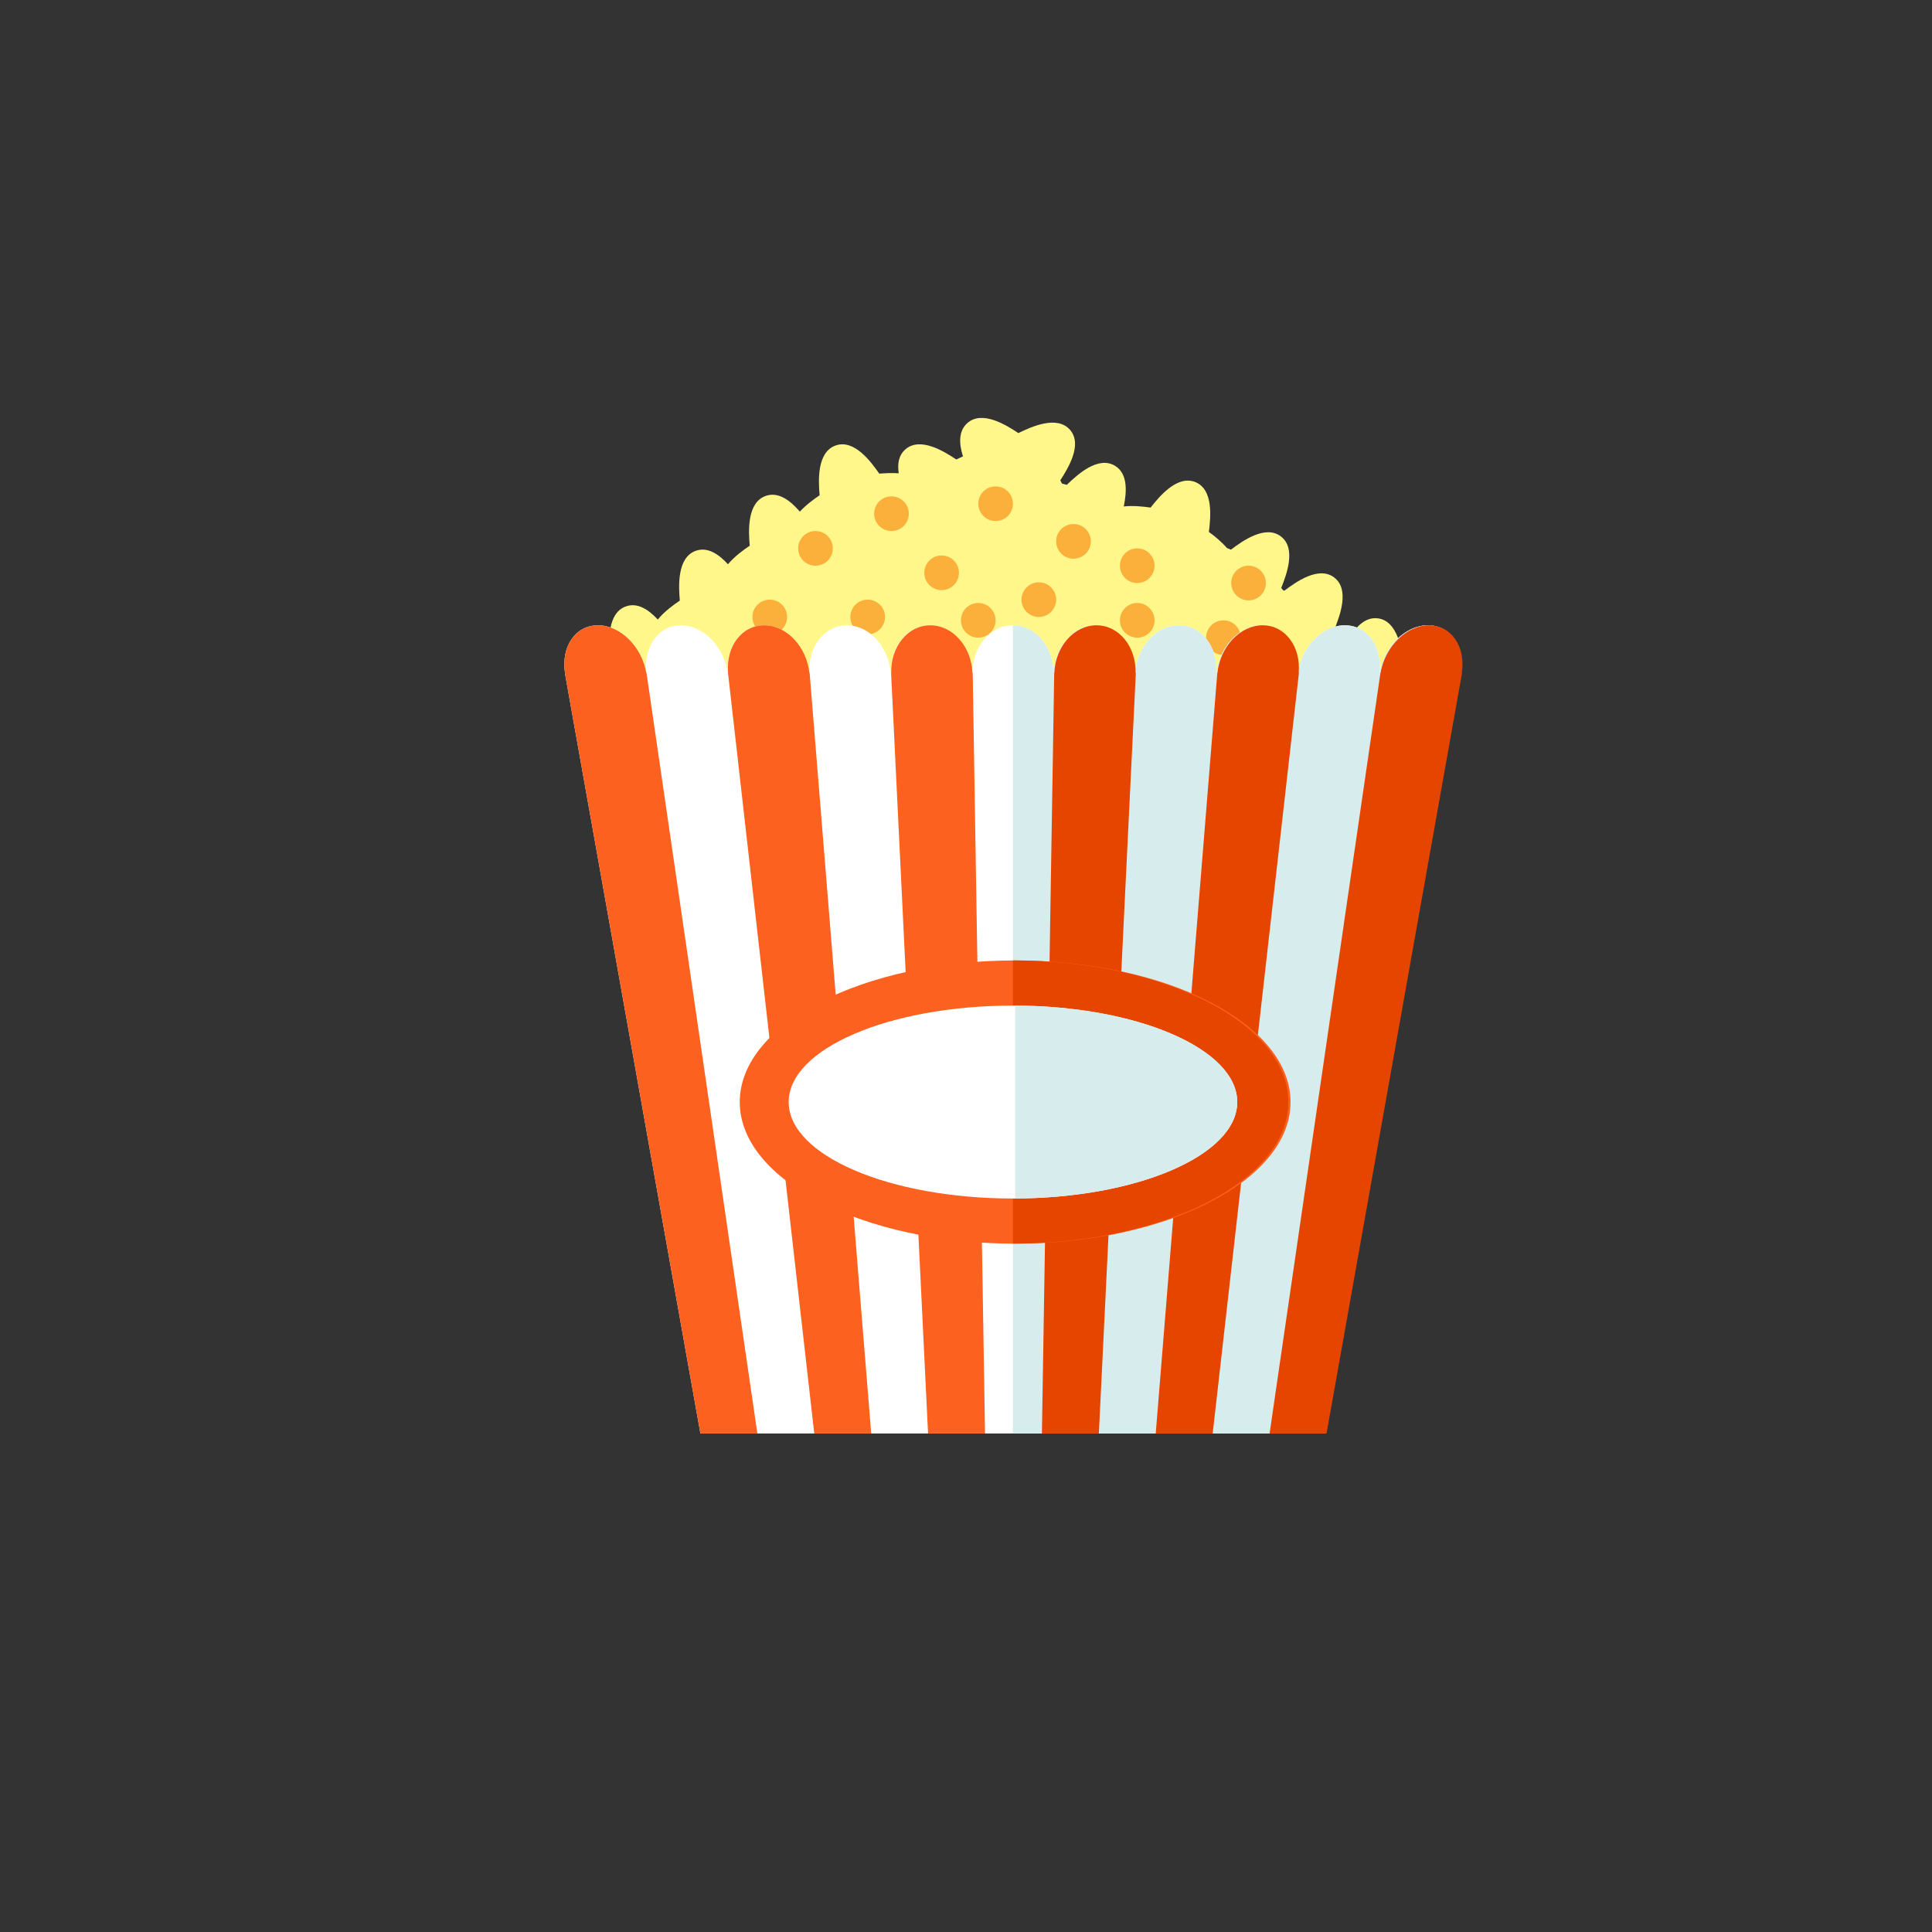 <?xml version="1.0" encoding="UTF-8"?>
<!DOCTYPE svg PUBLIC "-//W3C//DTD SVG 1.1//EN" "http://www.w3.org/Graphics/SVG/1.1/DTD/svg11.dtd">
<!-- Creator: CorelDRAW 2017 -->
<svg xmlns="http://www.w3.org/2000/svg" xml:space="preserve" width="300mm" height="300mm" version="1.1" style="shape-rendering:geometricPrecision; text-rendering:geometricPrecision; image-rendering:optimizeQuality; fill-rule:evenodd; clip-rule:evenodd"
viewBox="0 0 300000 300000"
 xmlns:xlink="http://www.w3.org/1999/xlink">
 <rect x="0" y="0" width="300000" height="300000" fill="#333333" stroke="none"/>
 <defs>
  <style type="text/css">
   <![CDATA[
    .fil4 {fill:#D7ECED}
    .fil5 {fill:#E64500}
    .fil1 {fill:#FBB03B}
    .fil3 {fill:#FC611F}
    .fil0 {fill:#FFF78A}
    .fil2 {fill:white}
   ]]>
  </style>
 </defs>
 <g id="Layer_x0020_1">
  <path class="fil0" d="M90093.2 107615.3l133590.9 0c-617.9,-2385.3 -3870.7,-3915.2 -5739.5,-4636.8 -291.6,-2202.3 -926.9,-6505.6 -3922.4,-6953.1 -2392.5,-358.2 -4041.1,2031.9 -5076.7,4071.1 -553.8,-946.7 -1201.1,-1801.7 -1715.2,-2422.5 820.7,-2063.8 2365.5,-6130 -32.4,-7983.8 -2422.5,-1873.6 -5974.1,682.1 -7768.5,2039.2l-197.9 -79.2 -284.4 -355.9c820.8,-2063.7 2365.6,-6130 -32.3,-7983.8 -2422.5,-1873.5 -5974.1,682.1 -7768.5,2039.2l-617.9 -247.2c-902.3,-1035.5 -1999.6,-1917.9 -2815.5,-2504 271.8,-2204.8 741.5,-6527.8 -2044,-7716.9 -2817.8,-1201.2 -5608.2,2167.6 -7002.3,3932.5 -1085.3,-150.7 -2679.3,-336.1 -4169.6,-170.5 459.7,-2222.1 679.7,-5104.2 -1379.2,-6327.4 -2632.5,-1564.6 -5845.7,1406.3 -7462,2968.4 -224.9,-61.8 -484.6,-130.8 -751.2,-198l-262.1 -504c1201.2,-1868.7 3500,-5561.3 1505.3,-7840.5 -2016.9,-2303.7 -5993.9,-479.4 -8015.6,507 -1873.6,-1245.6 -5603.4,-3584 -7909.5,-1567.1 -1456.1,1273 -1280.3,3327.1 -694.7,5183.4 -377.9,167.9 -734.3,333.5 -1035.5,481.7 -1873.6,-1245.5 -5603.4,-3583.9 -7909.5,-1567 -1075.1,941.8 -1240.7,2310.9 -1028.2,3709.9 -1114.6,-74.3 -2209.6,-7.2 -3025.5,54.6 -1282.7,-1846.6 -3890.5,-5395.7 -6774.9,-4369.9 -2916.8,1035.6 -2686.6,5464.9 -2484.3,7733.8 -872.3,588.5 -2096.1,1475.8 -3069.9,2538.3 -1388.8,-1621.5 -3270.1,-3164 -5299.2,-2442.2 -2916.8,1035.5 -2686.5,5464.8 -2484.3,7733.7 -964,650.3 -2367.9,1661.2 -3376.3,2879.7 -1354.6,-1483 -3109.4,-2760.9 -4992.7,-2093.8 -2916.8,1035.6 -2686.5,5464.9 -2484.2,7733.8 -981.5,662.3 -2409.9,1695.5 -3423.2,2941.4 -1349.8,-1458.4 -3084.8,-2701.4 -4945.8,-2039.1 -2916.8,1035.5 -2686.6,5464.8 -2484.3,7733.7 -1643.3,1104.3 -4582.2,3254.5 -4617,5721.3z"/>
  <path class="fil1" d="M138427.6 77074.8c-1485.4,0 -2691.9,1206.4 -2691.9,2691.9 0,1487.9 1206.4,2691.9 2691.9,2691.9 1485.4,0 2691.9,-1206.4 2691.9,-2691.9 -0.5,-1488 -1204,-2691.9 -2691.9,-2691.9zm-11797.6 5383.7c-1485.4,0 -2691.9,1206.4 -2691.9,2691.9 0,1485.5 1206.4,2691.9 2691.9,2691.9 1487.9,0 2691.9,-1206.4 2691.9,-2691.9 -0.1,-1488.4 -1206.5,-2691.9 -2691.9,-2691.9zm-7101.3 10653c-1485.4,0 -2691.9,1206.4 -2691.9,2691.8 0,1485.4 1206.4,2691.9 2691.9,2691.9 1485.4,0 2691.9,-1206.4 2691.9,-2691.9 -0.1,-1485.4 -1206.5,-2691.8 -2691.9,-2691.8zm26687.1 -6859c-1485.3,0 -2691.9,1206.4 -2691.9,2691.9 0,1487.8 1206.4,2691.9 2691.9,2691.9 1485.4,0 2691.9,-1206.4 2691.9,-2691.9 0,-1488.4 -1204,-2691.9 -2691.9,-2691.9zm15094.9 4167.1c-1485.4,0 -2691.9,1206.4 -2691.9,2691.9 0,1487.8 1206.4,2691.8 2691.9,2691.8 1485.4,0 2691.9,-1206.4 2691.9,-2691.8 -0.6,-1487.9 -1206.4,-2691.9 -2691.9,-2691.9zm-6713.2 -14892.1c-1487.9,0 -2691.9,1206.4 -2691.9,2691.9 0,1485.4 1206.4,2691.9 2691.9,2691.9 1485.5,0 2691.9,-1206.4 2691.9,-2691.9 -0.1,-1485.5 -1204,-2691.9 -2691.9,-2691.9zm21993.4 9622.8c-1485.4,0 -2691.9,1206.4 -2691.9,2691.9 0,1485.5 1206.4,2691.9 2691.9,2691.9 1485.5,0 2691.9,-1206.4 2691.9,-2691.9 -0.6,-1488.4 -1204.1,-2691.9 -2691.9,-2691.9zm-9897.1 -3779.5c-1485.4,0 -2691.9,1206.4 -2691.9,2691.9 0,1485.5 1206.4,2691.9 2691.9,2691.9 1485.4,0 2691.9,-1206.4 2691.9,-2691.9 0,-1488.3 -1206.4,-2691.9 -2691.9,-2691.9zm-31958.8 11740.7c-1485.4,0 -2691.9,1206.4 -2691.9,2691.8 0,1485.4 1206.4,2691.9 2691.9,2691.9 1485.5,0 2691.9,-1206.4 2691.9,-2691.9 -0.5,-1485.4 -1204.1,-2691.8 -2691.9,-2691.8zm41855.9 518.9c-1485.4,0 -2691.9,1206.4 -2691.9,2691.9 0,1485.4 1206.4,2691.9 2691.9,2691.9 1485.5,0 2691.9,-1206.4 2691.9,-2691.9 -0.6,-1485.5 -1204.1,-2691.9 -2691.9,-2691.9zm17282.1 -5788.7c-1487.8,0 -2691.9,1206.4 -2691.9,2691.9 0,1485.5 1206.4,2691.9 2691.9,2691.9 1485.4,0 2691.9,-1206.4 2691.9,-2691.9 0,-1485.5 -1206.5,-2691.9 -2691.9,-2691.9zm-3898.3 8480.5c-1485.3,0 -2691.8,1206.4 -2691.8,2691.9 0,1485.4 1206.4,2691.9 2691.8,2691.9 1485.4,0 2691.9,-1206.4 2691.9,-2691.9 0,-1485.5 -1205.9,-2691.9 -2691.9,-2691.9zm-38069.1 -2691.8c-1485.4,0 -2691.9,1206.4 -2691.9,2691.9 0,1485.4 1206.4,2691.9 2691.9,2691.9 1485.5,0 2691.9,-1206.4 2691.9,-2691.9 0,-1485.5 -1204,-2691.9 -2691.9,-2691.9z"/>
  <path class="fil2" d="M226813.4 104693.7c739.1,-4159.9 -1535.2,-7598.2 -5094.1,-7598.2 -3499.9,0 -6819.4,3334.5 -7504,7402.6l-34.7 0.1c501.5,-4071.1 -1849,-7402.6 -5351.4,-7402.6 -3499.9,0 -6713.1,3334.5 -7264.5,7402.6l-34.7 0c368.4,-4071.1 -2088.4,-7402.6 -5590.8,-7402.6 -3500,0 -6604.6,3334.5 -7024.6,7402.6l-34.7 0c237.5,-4071.1 -2328.4,-7402.6 -5830.8,-7402.6 -3502.4,0 -6497.9,3334.5 -6784.6,7402.6l-34.7 0c106.2,-4071.1 -2568.3,-7402.6 -6070.6,-7402.6 -3500,0 -6389.3,3334.5 -6545.2,7402.6l-24.7 0c-27.1,-4071.1 -2807.8,-7402.6 -6307.7,-7402.6 -3502.4,0 -6280.6,3334.5 -6305.2,7402.6l-34.9 0c-158.4,-4071.1 -3047.6,-7402.6 -6547.6,-7402.6 -3500,0 -6174.4,3334.5 -6065.4,7402.6l-34.6 0c-289.2,-4071.1 -3287.6,-7402.6 -6787.5,-7402.6 -3499.9,0 -6065.4,3334.5 -5825.9,7402.6l-34.8 0c-420,-4071.1 -3527,-7402.6 -7027,-7402.6 -3499.9,0 -5956.7,3334.5 -5585.9,7402.6l-34.8 0c-553.8,-4071.1 -3767,-7402.6 -7267,-7402.6 -3499.9,0 -5850.5,3334.5 -5346.5,7402.6l-34.7 0c-684.5,-4071.1 -4006.8,-7402.6 -7506.4,-7402.6 -3502.4,0 -5741.8,3334.5 -5109,7402.6l-17.4 0 21041.9 118090.7 97066.7 0 20836.7 -117322.1 151.1 -573.1z"/>
  <path class="fil3" d="M100350.7 104498.7c-684.5,-4071.1 -4006.8,-7402.5 -7506.3,-7402.5 -3502.4,0 -5741.9,3334.4 -5109,7402.5l-17.4 0 21041.9 118090.7 8843.6 -0.1 -17225.3 -118167.4 2.4 76.7 -29.9 0.1zm25327.8 0c-420,-4071.1 -3527,-7402.5 -7026.9,-7402.5 -3502.4,0 -5959.2,3334.4 -5588.5,7402.5l-17.4 0 13391.6 118090.7 8843.7 -0.1 -9568.2 -118167.4 -2.3 76.7 -32 0.1zm25324.8 0c-158.4,-4071.1 -3045.2,-7402.5 -6547.6,-7402.5 -3502.4,0 -6174.4,3334.4 -6068.3,7402.5l-17.3 0 5739.5 118090.7 8843.6 -0.1 -1913.2 -118167.4 -7.2 76.7 -29.5 0.1z"/>
  <path class="fil4" d="M221719.3 97095.6c-3499.9,0 -6819.4,3334.5 -7504,7402.6l-34.7 0c501.5,-4071.1 -1849,-7402.6 -5351.4,-7402.6 -3499.9,0 -6713.1,3334.5 -7264.5,7402.6l-34.7 0c368.4,-4071.1 -2088.4,-7402.6 -5590.8,-7402.6 -3500,0 -6604.6,3334.5 -7024.6,7402.6l-34.7 0c237.5,-4071.1 -2328.4,-7402.6 -5830.8,-7402.6 -3502.4,0 -6497.9,3334.5 -6784.6,7402.6l-34.7 0c106.2,-4071.1 -2568.3,-7402.6 -6070.6,-7402.6 -3500,0 -6389.3,3334.5 -6545.2,7402.6l-24.7 0c-27.1,-4065.8 -2802.9,-7395.4 -6300.5,-7402.6l0 125491.3 48536.8 0 20836.7 -117322.1 150.7 -573.5c739.4,-4157.5 -1534.9,-7595.7 -5093.7,-7595.7z"/>
  <path class="fil5" d="M176331.1 104498.7c106.2,-4071.1 -2565.8,-7402.5 -6068.2,-7402.5 -3502.4,0 -6389.3,3334.4 -6547.7,7402.5l-17.3 0 -1910.7 118090.7 8843.6 -0.1 5744.3 -118167.4 -12.6 76.7 -31.4 0.1zm25362.1 0l-34.8 0c370.8,-4071.1 -2086,-7402.5 -5588.4,-7402.5 -3502.4,0 -6607,3334.4 -7027,7402.5l-17.3 0 -9562.9 118090.7 8843.5 -0.1 13399 -118167.4 -12.1 76.8zm25293 0c635.3,-4071.1 -1606.6,-7402.5 -5109,-7402.5 -3502.4,0 -6821.8,3334.4 -7506.4,7402.5l-17.4 0 -17213.2 118090.7 8843.7 -0.1 21053.9 -118167.4 -22.3 76.7 -29.3 0.1z"/>
  <ellipse class="fil3" cx="157632.6" cy="171126.2" rx="42762.9" ry="21988.5"/>
  <path class="fil5" d="M157289.3 149130.3l0 43979c23617.4,0 42762.9,-9844.8 42762.9,-21988.5 0.1,-12143.2 -19146,-21990.5 -42762.9,-21990.5z"/>
  <ellipse class="fil2" cx="157289.3" cy="171126.2" rx="34826.5" ry="14978.4"/>
  <path class="fil4" d="M157640.3 156140l0 29959.8c19074.1,-81.6 34480.3,-6752.8 34480.3,-14978.5 0,-8228.5 -15406.2,-14899.7 -34480.3,-14981.3z"/>
  <g id="_2517583767952">
  </g>
  <g id="_2517583768368">
  </g>
  <g id="_2517583768752">
  </g>
  <g id="_2517583768400">
  </g>
  <g id="_2517583766608">
  </g>
  <g id="_2517583765904">
  </g>
  <g id="_2517583766640">
  </g>
  <g id="_2517583767472">
  </g>
  <g id="_2517583767408">
  </g>
  <g id="_2517583767504">
  </g>
  <g id="_2517583766896">
  </g>
  <g id="_2517583765712">
  </g>
  <g id="_2517583763920">
  </g>
  <g id="_2517583765040">
  </g>
  <g id="_2517583764240">
  </g>
 </g>
</svg>
